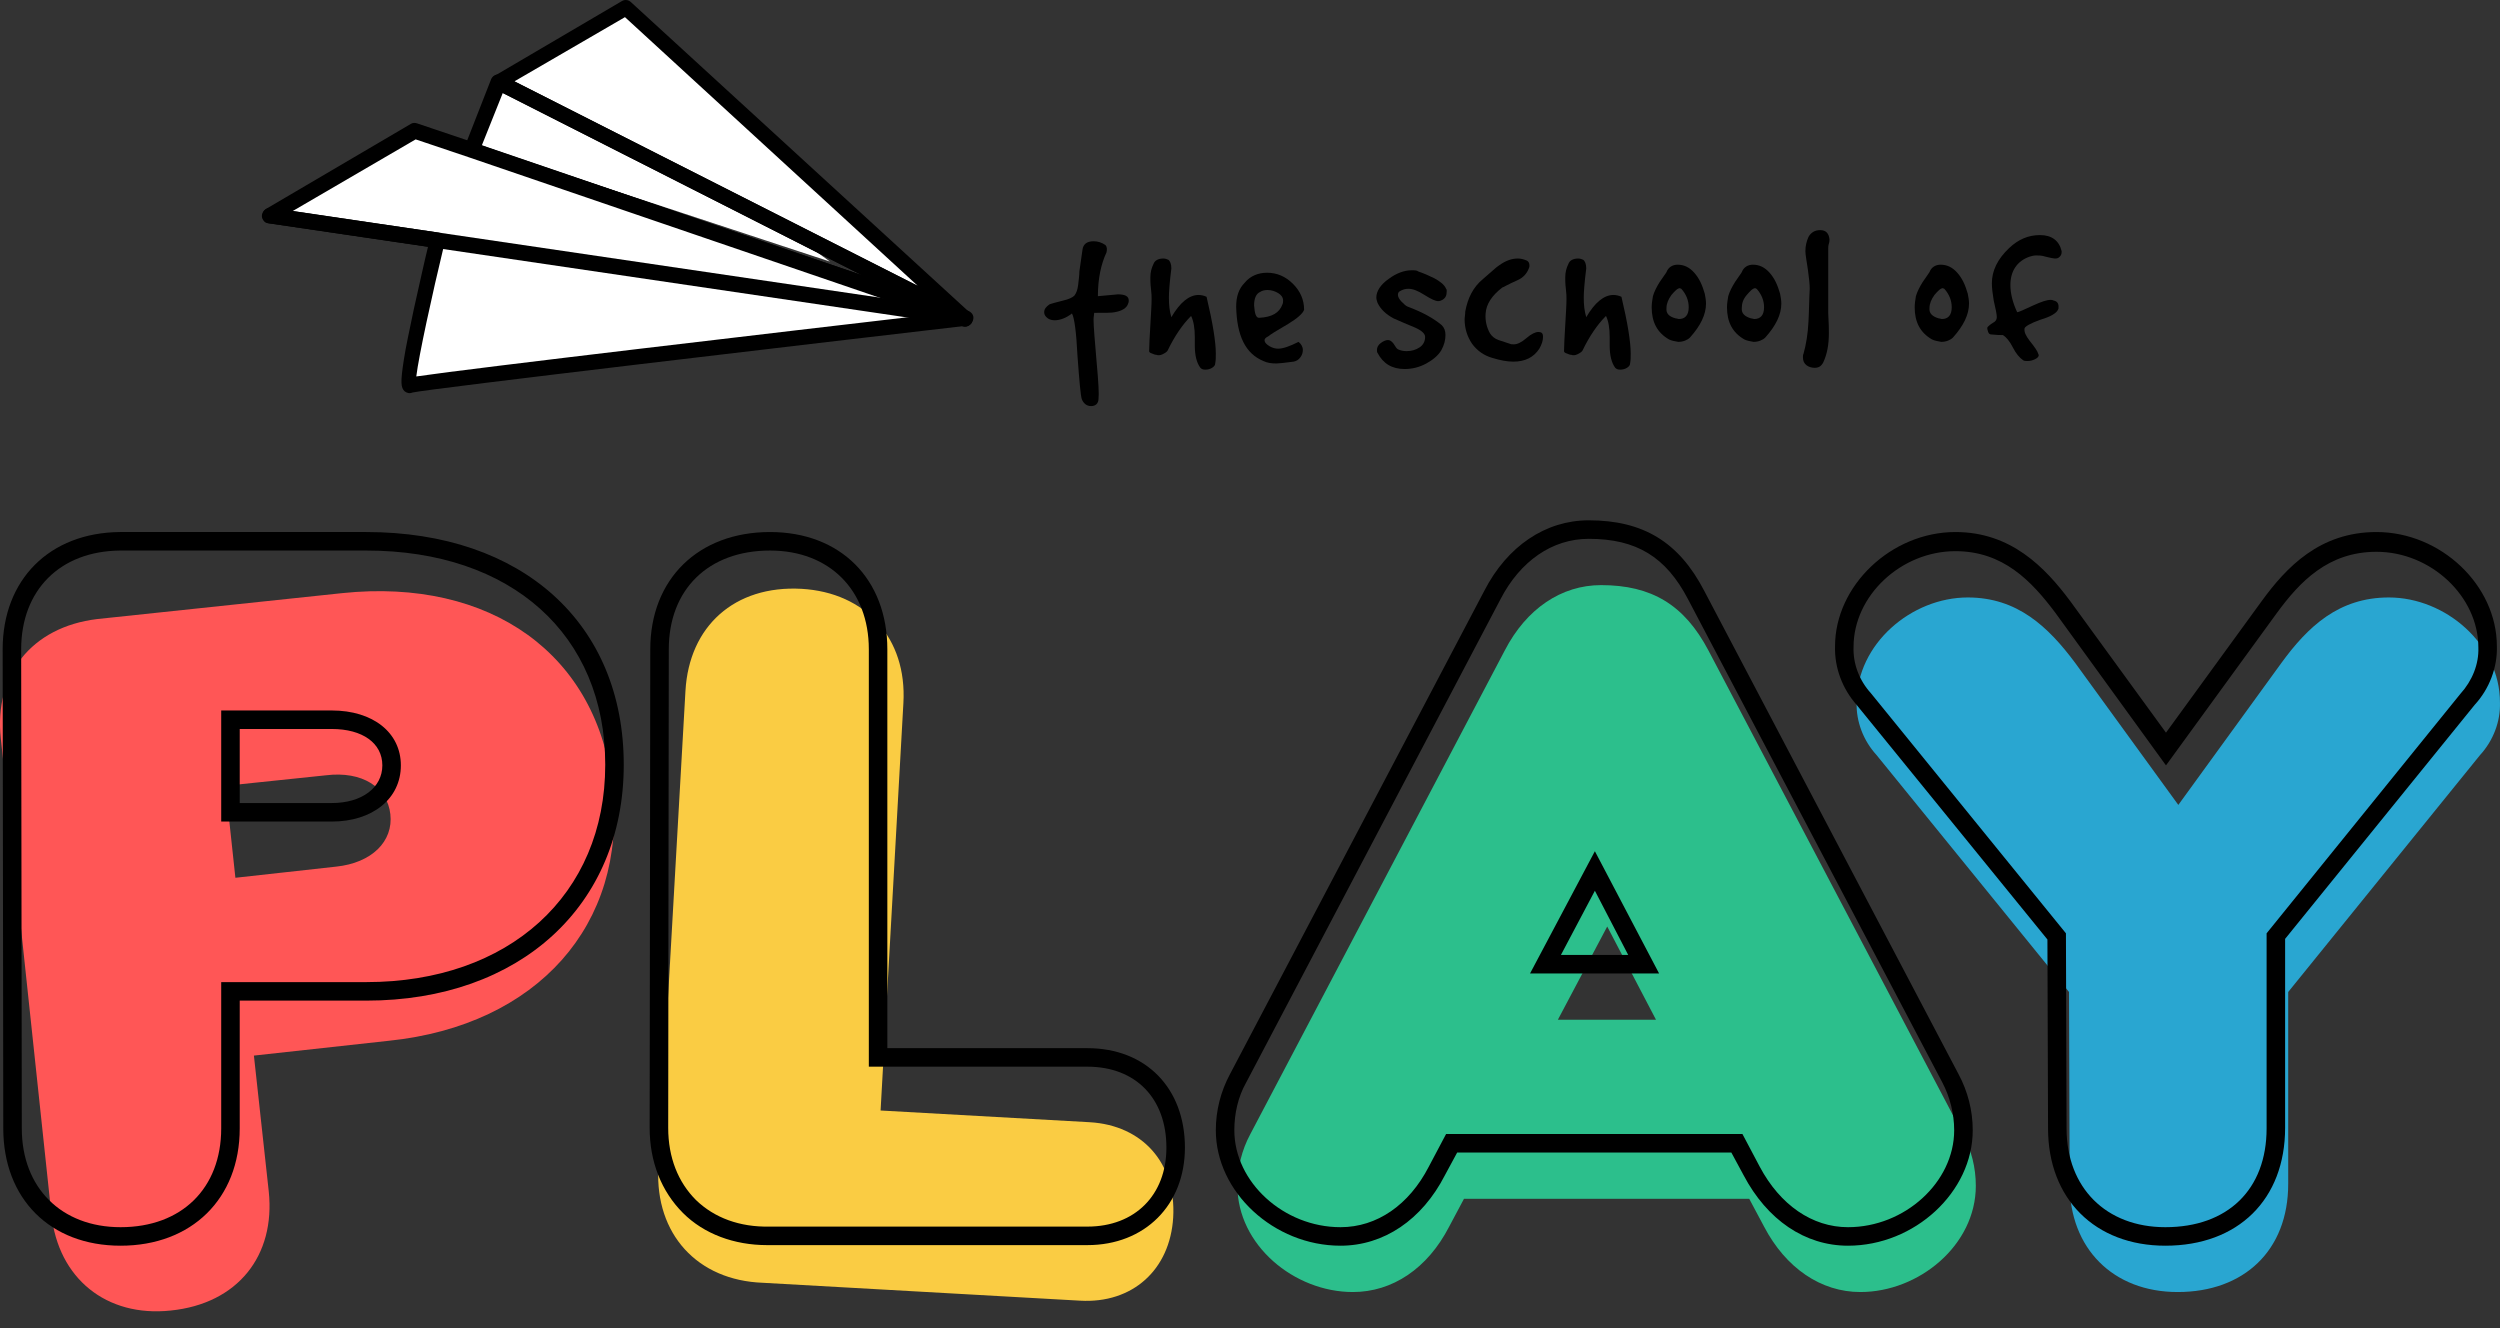 <?xml version="1.0" encoding="utf-8"?>
<svg fill="none" height="34" viewBox="0 0 64 34" width="64" xmlns="http://www.w3.org/2000/svg">
<rect x="0" y="0" width="64" height="34" fill="#333333" stroke="none"/>
<path d="M0.02 18.899C-0.153 17.287 0.795 16.054 2.486 15.848L8.761 15.184C12.554 14.789 15.32 16.749 15.683 20.21C16.047 23.672 13.755 26.248 9.962 26.643L6.5 27.023L6.88 30.5C7.054 32.143 6.09 33.376 4.367 33.55C2.723 33.724 1.49 32.728 1.316 31.084L0.02 18.899ZM8.603 22.186C9.519 22.091 10.072 21.538 9.993 20.843C9.914 20.147 9.266 19.736 8.35 19.847L5.773 20.116L6.026 22.471L8.603 22.186Z" fill="#FF5656"/>
<path d="M17.548 17.682C17.643 16.038 18.797 14.979 20.52 15.074C22.163 15.169 23.222 16.338 23.127 17.998L22.543 28.429L27.9 28.729C29.244 28.808 30.113 29.773 30.034 31.163C29.955 32.507 28.991 33.376 27.648 33.297L19.524 32.839C17.848 32.776 16.774 31.59 16.853 29.915L17.548 17.682Z" fill="#FACC43"/>
<path d="M38.521 16.654C39.075 15.58 39.975 14.979 40.987 14.979C42.283 14.979 43.121 15.485 43.737 16.654L50.249 29.03C50.47 29.441 50.581 29.899 50.581 30.357C50.581 31.875 49.127 33.076 47.625 33.076C46.614 33.076 45.713 32.459 45.16 31.401L44.78 30.689H37.478L37.099 31.401C36.546 32.475 35.645 33.076 34.633 33.076C33.132 33.076 31.678 31.875 31.678 30.357C31.678 29.899 31.788 29.441 32.01 29.03L38.521 16.654ZM42.394 26.106L41.145 23.719L39.881 26.106H42.394Z" fill="#2CBF8C"/>
<path d="M52.967 25.395L48.036 19.325C47.704 18.962 47.514 18.472 47.53 17.982C47.53 16.48 48.937 15.295 50.375 15.295C51.639 15.295 52.43 16.038 53.125 16.971L55.765 20.606L58.404 16.971C59.084 16.038 59.874 15.295 61.154 15.295C62.608 15.295 63.999 16.496 63.999 17.982C64.015 18.472 63.825 18.962 63.493 19.325L58.578 25.395V30.31C58.578 32.017 57.44 33.076 55.749 33.076C54.089 33.076 52.983 31.954 52.983 30.31L52.967 25.395Z" fill="#29A6D1"/>
<path d="M3.087 31.89C1.285 31.89 0.084 30.689 0.084 28.887L0.068 16.623C0.068 14.837 1.269 13.636 3.071 13.62H9.377C13.376 13.62 15.968 15.959 15.968 19.578C15.968 23.182 13.312 25.616 9.377 25.616H6.137V28.887C6.137 30.689 4.904 31.89 3.087 31.89ZM0.542 16.623L0.558 28.887C0.558 30.405 1.569 31.416 3.087 31.416C4.651 31.416 5.663 30.421 5.663 28.887V25.142H9.377C13.028 25.142 15.494 22.913 15.494 19.578C15.494 16.244 13.091 14.094 9.377 14.094H3.071C1.538 14.11 0.542 15.105 0.542 16.623ZM8.492 21.032H5.663V18.188H8.492C9.551 18.188 10.262 18.756 10.262 19.594C10.262 20.448 9.535 21.032 8.492 21.032ZM6.137 20.558H8.492C9.266 20.558 9.788 20.163 9.788 19.594C9.788 19.025 9.282 18.662 8.492 18.662H6.137V20.558Z" fill="black"/>
<path d="M19.634 31.875C18.797 31.875 18.022 31.59 17.485 31.053C16.932 30.5 16.631 29.741 16.631 28.872L16.647 16.623C16.647 14.821 17.88 13.62 19.713 13.62C21.515 13.62 22.716 14.821 22.716 16.623V26.833H27.837C29.339 26.833 30.334 27.86 30.334 29.378C30.334 30.847 29.307 31.875 27.837 31.875H19.698C19.682 31.875 19.65 31.875 19.634 31.875ZM19.713 14.094C18.133 14.094 17.121 15.09 17.121 16.623L17.106 28.872C17.106 29.63 17.358 30.263 17.817 30.721C18.291 31.179 18.939 31.416 19.698 31.401H27.837C29.054 31.401 29.86 30.595 29.86 29.378C29.86 28.113 29.07 27.307 27.837 27.307H22.242V16.623C22.242 15.105 21.231 14.094 19.713 14.094Z" fill="black"/>
<path d="M47.309 31.89C46.203 31.89 45.239 31.227 44.638 30.089L44.322 29.504H37.304L36.988 30.089C36.404 31.227 35.424 31.89 34.317 31.89C32.61 31.89 31.125 30.515 31.125 28.935C31.125 28.429 31.251 27.939 31.488 27.497L38 15.121C38.585 13.983 39.565 13.32 40.671 13.32C42.062 13.32 42.978 13.873 43.626 15.121L50.138 27.497C50.375 27.939 50.502 28.429 50.502 28.935C50.502 30.515 49.016 31.89 47.309 31.89ZM37.02 29.03H44.606L45.049 29.867C45.57 30.847 46.392 31.416 47.309 31.416C48.763 31.416 50.027 30.263 50.027 28.935C50.027 28.508 49.917 28.081 49.727 27.718L43.215 15.343C42.647 14.252 41.888 13.794 40.671 13.794C39.738 13.794 38.916 14.363 38.411 15.343L31.899 27.718C31.694 28.081 31.599 28.508 31.599 28.935C31.599 30.263 32.863 31.416 34.317 31.416C35.25 31.416 36.072 30.847 36.577 29.867L37.02 29.03ZM42.473 24.921H39.169L40.829 21.791L42.473 24.921ZM39.96 24.446H41.682L40.829 22.803L39.96 24.446Z" fill="black"/>
<path d="M55.433 31.89C53.631 31.89 52.43 30.689 52.43 28.887L52.414 24.051L47.53 18.045C47.167 17.634 46.961 17.097 46.977 16.544C46.977 14.995 48.415 13.62 50.059 13.62C51.481 13.62 52.351 14.521 52.999 15.39L55.449 18.756L57.898 15.39C58.531 14.521 59.384 13.62 60.838 13.62C62.482 13.62 63.92 14.979 63.92 16.544C63.936 17.081 63.73 17.634 63.351 18.045L58.499 24.035V28.872C58.499 30.705 57.298 31.89 55.433 31.89ZM50.059 14.11C48.668 14.11 47.451 15.248 47.451 16.56C47.435 16.986 47.593 17.413 47.894 17.745L52.888 23.893L52.904 28.887C52.904 30.405 53.915 31.416 55.433 31.416C57.029 31.416 58.025 30.452 58.025 28.887V23.893L62.987 17.761C63.288 17.429 63.462 17.002 63.446 16.575C63.446 15.264 62.229 14.126 60.838 14.126C59.605 14.126 58.878 14.884 58.278 15.706L55.449 19.594L52.619 15.69C52.003 14.868 51.276 14.11 50.059 14.11Z" fill="black"/>
<path d="M27.632 6.95C27.648 6.824 27.679 6.634 27.711 6.397C27.727 6.255 27.821 6.176 27.995 6.176C28.106 6.176 28.201 6.207 28.296 6.271C28.343 6.318 28.343 6.381 28.327 6.46C28.185 6.761 28.106 7.14 28.106 7.582C28.454 7.551 28.627 7.535 28.612 7.535C28.801 7.535 28.896 7.582 28.896 7.693C28.896 7.709 28.896 7.74 28.88 7.772C28.849 7.883 28.722 7.962 28.533 7.993C28.469 8.009 28.296 8.009 28.011 8.009C28.011 8.057 27.995 8.104 27.995 8.183C27.995 8.357 28.027 8.72 28.074 9.274C28.122 9.795 28.137 10.095 28.122 10.206C28.122 10.332 28.043 10.396 27.932 10.396C27.821 10.396 27.742 10.332 27.695 10.222C27.663 10.127 27.632 9.764 27.584 9.116C27.553 8.499 27.505 8.136 27.442 8.025C27.3 8.136 27.142 8.199 27 8.199C26.936 8.199 26.873 8.183 26.826 8.151C26.762 8.104 26.731 8.057 26.731 7.993C26.731 7.914 26.778 7.851 26.873 7.788C26.921 7.772 27.031 7.74 27.221 7.693C27.363 7.661 27.458 7.614 27.505 7.567C27.553 7.503 27.584 7.424 27.6 7.298C27.616 7.156 27.632 7.045 27.632 6.95Z" fill="black"/>
<path d="M29.481 7.661C29.481 7.598 29.481 7.519 29.465 7.393C29.449 7.266 29.449 7.171 29.449 7.108C29.449 6.966 29.481 6.855 29.528 6.761C29.56 6.666 29.655 6.618 29.781 6.618C29.829 6.618 29.876 6.634 29.908 6.65C29.955 6.682 29.987 6.761 29.987 6.871C29.939 7.25 29.924 7.488 29.924 7.614C29.924 7.804 29.939 7.962 29.987 8.12C30.208 7.74 30.445 7.551 30.682 7.551C30.745 7.551 30.824 7.567 30.888 7.598C31.046 8.262 31.125 8.752 31.125 9.052C31.125 9.147 31.125 9.226 31.109 9.305C31.109 9.353 31.077 9.384 31.03 9.416C30.982 9.447 30.919 9.463 30.856 9.463C30.793 9.463 30.761 9.447 30.73 9.416C30.635 9.289 30.587 9.1 30.587 8.847C30.587 8.831 30.587 8.784 30.587 8.736C30.587 8.689 30.587 8.657 30.587 8.626C30.587 8.404 30.556 8.215 30.492 8.088C30.271 8.309 30.066 8.61 29.892 8.973C29.876 9.005 29.829 9.036 29.765 9.068C29.702 9.1 29.639 9.1 29.607 9.084C29.576 9.084 29.528 9.068 29.497 9.052C29.449 9.036 29.418 9.021 29.418 8.989C29.418 8.847 29.433 8.61 29.449 8.325C29.465 8.025 29.481 7.804 29.481 7.661Z" fill="black"/>
<path d="M31.646 7.851C31.646 7.598 31.709 7.393 31.867 7.235C32.01 7.061 32.215 6.982 32.437 6.982C32.689 6.982 32.911 7.077 33.1 7.266C33.29 7.456 33.385 7.677 33.385 7.93C33.353 8.025 33.211 8.151 32.974 8.294C32.674 8.467 32.5 8.578 32.468 8.61C32.405 8.641 32.373 8.673 32.373 8.705C32.373 8.768 32.421 8.815 32.5 8.863C32.579 8.91 32.658 8.926 32.721 8.926C32.847 8.926 33.021 8.863 33.242 8.752C33.306 8.799 33.353 8.878 33.353 8.957C33.353 9.021 33.337 9.084 33.29 9.147C33.242 9.21 33.195 9.242 33.116 9.258C32.879 9.289 32.737 9.305 32.674 9.305C32.547 9.305 32.437 9.289 32.342 9.242C31.883 9.052 31.662 8.594 31.646 7.851ZM32.231 8.136C32.563 8.12 32.753 8.009 32.832 7.788C32.847 7.756 32.847 7.725 32.847 7.693C32.847 7.614 32.8 7.551 32.721 7.503C32.642 7.456 32.547 7.424 32.452 7.424C32.373 7.424 32.31 7.44 32.263 7.472C32.152 7.519 32.105 7.646 32.105 7.819C32.12 8.025 32.152 8.136 32.231 8.136Z" fill="black"/>
<path d="M36.309 6.95C36.451 6.998 36.593 7.061 36.72 7.124C36.862 7.203 36.973 7.282 37.02 7.393C37.036 7.409 37.036 7.424 37.036 7.456C37.036 7.567 37.004 7.63 36.925 7.677C36.894 7.693 36.862 7.709 36.815 7.709C36.751 7.709 36.641 7.661 36.467 7.551C36.293 7.44 36.166 7.393 36.056 7.393C35.977 7.393 35.914 7.409 35.835 7.456C35.803 7.472 35.787 7.503 35.787 7.551C35.787 7.598 35.819 7.661 35.882 7.725C35.945 7.788 35.993 7.835 36.04 7.851C36.419 7.993 36.704 8.151 36.909 8.325C36.973 8.388 37.004 8.467 37.004 8.578C37.004 8.705 36.973 8.831 36.894 8.973C36.815 9.1 36.688 9.21 36.514 9.305C36.34 9.4 36.151 9.447 35.961 9.447C35.629 9.447 35.408 9.305 35.266 9.036C35.25 9.021 35.25 8.989 35.25 8.957C35.25 8.894 35.281 8.831 35.345 8.784C35.408 8.736 35.471 8.705 35.534 8.705C35.582 8.705 35.629 8.736 35.676 8.799C35.724 8.878 35.756 8.926 35.787 8.942C35.85 8.973 35.929 8.989 36.008 8.989C36.135 8.989 36.245 8.957 36.34 8.894C36.435 8.831 36.483 8.736 36.483 8.626C36.483 8.546 36.404 8.467 36.23 8.388C36.04 8.309 35.85 8.23 35.676 8.151C35.471 8.041 35.345 7.914 35.266 7.756C35.25 7.709 35.234 7.661 35.234 7.614C35.234 7.456 35.345 7.282 35.55 7.14C35.74 6.998 35.945 6.919 36.135 6.919C36.214 6.919 36.277 6.919 36.309 6.95Z" fill="black"/>
<path d="M37.51 7.978C37.573 7.63 37.715 7.345 37.968 7.14C38.174 6.966 38.3 6.84 38.379 6.792C38.553 6.666 38.711 6.618 38.853 6.618C38.932 6.618 38.996 6.634 39.075 6.666C39.122 6.682 39.154 6.729 39.154 6.792C39.154 6.824 39.154 6.84 39.138 6.871C39.09 6.998 38.996 7.108 38.853 7.171C38.6 7.282 38.474 7.361 38.458 7.361C38.19 7.567 38.047 7.788 38.032 8.025C38.016 8.215 38.063 8.388 38.142 8.531C38.19 8.61 38.269 8.673 38.363 8.705C38.458 8.736 38.553 8.768 38.648 8.799C38.679 8.815 38.711 8.815 38.758 8.815C38.838 8.815 38.948 8.768 39.075 8.657C39.201 8.546 39.312 8.499 39.375 8.499C39.47 8.499 39.501 8.531 39.501 8.626C39.501 8.72 39.47 8.815 39.407 8.926C39.264 9.147 39.043 9.258 38.743 9.258C38.585 9.258 38.411 9.226 38.205 9.163C37.984 9.1 37.81 8.973 37.684 8.799C37.557 8.61 37.494 8.404 37.494 8.167C37.494 8.12 37.51 8.057 37.51 7.978Z" fill="black"/>
<path d="M40.102 7.661C40.102 7.598 40.102 7.519 40.086 7.393C40.07 7.266 40.07 7.171 40.07 7.108C40.07 6.966 40.102 6.855 40.149 6.761C40.181 6.666 40.276 6.618 40.402 6.618C40.45 6.618 40.497 6.634 40.529 6.65C40.576 6.682 40.608 6.761 40.608 6.871C40.56 7.25 40.544 7.488 40.544 7.614C40.544 7.804 40.56 7.962 40.608 8.12C40.829 7.74 41.066 7.551 41.303 7.551C41.366 7.551 41.445 7.567 41.509 7.598C41.667 8.262 41.746 8.752 41.746 9.052C41.746 9.147 41.746 9.226 41.73 9.305C41.73 9.353 41.698 9.384 41.651 9.416C41.603 9.447 41.54 9.463 41.477 9.463C41.414 9.463 41.382 9.447 41.35 9.416C41.256 9.289 41.208 9.1 41.208 8.847C41.208 8.831 41.208 8.784 41.208 8.736C41.208 8.689 41.208 8.657 41.208 8.626C41.208 8.404 41.177 8.215 41.113 8.088C40.892 8.309 40.687 8.61 40.513 8.973C40.497 9.005 40.45 9.036 40.386 9.068C40.323 9.1 40.26 9.1 40.228 9.084C40.197 9.084 40.149 9.068 40.118 9.052C40.07 9.036 40.039 9.021 40.039 8.989C40.039 8.847 40.054 8.61 40.07 8.325C40.086 8.041 40.102 7.804 40.102 7.661Z" fill="black"/>
<path d="M42.725 8.689C42.425 8.515 42.283 8.246 42.283 7.867C42.283 7.772 42.299 7.677 42.315 7.582C42.346 7.472 42.409 7.345 42.488 7.219C42.583 7.077 42.647 6.998 42.662 6.966C42.71 6.839 42.82 6.776 42.947 6.776C43.105 6.776 43.247 6.839 43.373 6.982C43.5 7.124 43.579 7.298 43.642 7.519C43.658 7.598 43.674 7.693 43.674 7.772C43.674 8.056 43.532 8.341 43.263 8.641C43.2 8.704 43.089 8.752 42.963 8.752C42.868 8.736 42.789 8.72 42.725 8.689ZM42.899 8.151C42.931 8.151 42.963 8.167 42.978 8.167C43.136 8.167 43.231 8.072 43.231 7.867C43.231 7.693 43.168 7.535 43.042 7.393C43.026 7.393 43.01 7.377 43.01 7.377C42.947 7.377 42.884 7.44 42.789 7.551C42.71 7.661 42.662 7.772 42.662 7.883C42.647 8.025 42.725 8.104 42.899 8.151Z" fill="black"/>
<path d="M44.654 8.689C44.353 8.515 44.211 8.246 44.211 7.867C44.211 7.772 44.227 7.677 44.243 7.582C44.274 7.472 44.338 7.345 44.417 7.219C44.511 7.077 44.575 6.998 44.59 6.966C44.638 6.839 44.748 6.776 44.875 6.776C45.033 6.776 45.175 6.839 45.302 6.982C45.428 7.124 45.507 7.298 45.57 7.519C45.586 7.598 45.602 7.693 45.602 7.772C45.602 8.056 45.46 8.341 45.191 8.641C45.128 8.704 45.017 8.752 44.891 8.752C44.796 8.736 44.717 8.72 44.654 8.689ZM44.828 8.151C44.859 8.151 44.891 8.167 44.907 8.167C45.065 8.167 45.16 8.072 45.16 7.867C45.16 7.693 45.096 7.535 44.97 7.393C44.954 7.393 44.938 7.377 44.938 7.377C44.875 7.377 44.812 7.44 44.717 7.551C44.622 7.661 44.59 7.772 44.59 7.883C44.575 8.025 44.669 8.104 44.828 8.151Z" fill="black"/>
<path d="M46.329 7.393C46.329 7.282 46.313 7.124 46.282 6.903C46.25 6.681 46.218 6.523 46.218 6.429C46.218 6.286 46.25 6.176 46.297 6.065C46.361 5.954 46.456 5.891 46.598 5.891C46.74 5.891 46.819 5.97 46.835 6.128C46.835 6.144 46.835 6.192 46.819 6.239C46.803 6.286 46.803 6.334 46.803 6.35V7.519C46.803 7.646 46.803 7.819 46.803 8.025C46.819 8.278 46.819 8.452 46.819 8.531C46.819 8.831 46.772 9.068 46.677 9.274C46.629 9.368 46.566 9.416 46.456 9.416C46.392 9.416 46.313 9.4 46.25 9.353C46.187 9.305 46.155 9.242 46.155 9.147C46.155 9.115 46.155 9.084 46.171 9.052C46.234 8.831 46.282 8.546 46.297 8.23C46.313 7.946 46.313 7.661 46.329 7.393Z" fill="black"/>
<path d="M49.458 8.689C49.158 8.515 49.016 8.246 49.016 7.867C49.016 7.772 49.032 7.677 49.047 7.582C49.079 7.472 49.142 7.345 49.221 7.219C49.316 7.077 49.379 6.998 49.395 6.966C49.443 6.839 49.553 6.776 49.68 6.776C49.838 6.776 49.98 6.839 50.106 6.982C50.233 7.124 50.312 7.298 50.375 7.519C50.391 7.598 50.407 7.693 50.407 7.772C50.407 8.056 50.264 8.341 49.996 8.641C49.933 8.704 49.822 8.752 49.696 8.752C49.601 8.736 49.522 8.72 49.458 8.689ZM49.632 8.151C49.664 8.151 49.696 8.167 49.711 8.167C49.869 8.167 49.964 8.072 49.964 7.867C49.964 7.693 49.901 7.535 49.775 7.393C49.759 7.393 49.743 7.377 49.743 7.377C49.68 7.377 49.617 7.44 49.522 7.551C49.443 7.661 49.395 7.772 49.395 7.883C49.379 8.025 49.474 8.104 49.632 8.151Z" fill="black"/>
<path d="M51.434 6.35C51.671 6.128 51.924 6.018 52.224 6.018C52.525 6.018 52.714 6.16 52.778 6.429C52.778 6.476 52.778 6.523 52.73 6.571C52.683 6.618 52.651 6.618 52.604 6.618C52.572 6.618 52.493 6.602 52.367 6.571C52.272 6.539 52.193 6.539 52.13 6.539C52.066 6.539 52.003 6.555 51.956 6.571C51.64 6.682 51.466 6.934 51.466 7.298C51.466 7.519 51.529 7.756 51.64 7.993C51.671 7.993 51.813 7.93 52.05 7.819C52.256 7.725 52.398 7.677 52.493 7.677C52.525 7.677 52.541 7.677 52.572 7.693C52.651 7.709 52.699 7.756 52.699 7.851C52.699 7.883 52.699 7.914 52.683 7.93C52.651 8.009 52.509 8.104 52.24 8.183C51.971 8.278 51.845 8.357 51.829 8.404C51.813 8.499 51.861 8.594 51.956 8.72C52.082 8.878 52.161 8.989 52.177 9.052C52.177 9.068 52.193 9.084 52.193 9.084C52.193 9.131 52.161 9.163 52.098 9.195C52.035 9.226 51.971 9.242 51.908 9.242C51.861 9.242 51.829 9.242 51.798 9.226C51.703 9.163 51.608 9.052 51.529 8.894C51.45 8.736 51.355 8.626 51.276 8.578C51.213 8.578 51.118 8.578 50.976 8.562C50.944 8.562 50.913 8.546 50.897 8.499C50.881 8.452 50.865 8.404 50.881 8.373C50.897 8.357 50.944 8.309 51.023 8.262C51.086 8.23 51.118 8.183 51.118 8.12C51.118 8.041 51.086 7.899 51.039 7.693C51.007 7.503 50.992 7.361 50.992 7.25C50.992 6.934 51.134 6.634 51.434 6.35Z" fill="black"/>
<path d="M24.692 8.151L12.759 2.098L16.015 0.201L24.692 8.151Z" fill="white"/>
<path d="M12.664 2.24L12.127 3.694L21.247 6.697L20.899 6.444" fill="white"/>
<path d="M12.57 2.114C12.57 2.035 12.601 1.972 12.664 1.94L15.92 0.028C15.999 -0.02 16.094 -0.004 16.157 0.059L24.834 8.009C24.913 8.072 24.913 8.183 24.866 8.278C24.803 8.357 24.708 8.388 24.613 8.341L12.664 2.272L12.649 2.256C12.601 2.224 12.57 2.161 12.57 2.114ZM15.999 0.439L13.17 2.082L23.491 7.314L15.999 0.439Z" fill="black"/>
<path d="M11.89 3.931C11.874 3.884 11.874 3.821 11.89 3.773L12.57 2.035C12.617 1.924 12.728 1.877 12.838 1.924H12.854L24.787 7.978C24.882 8.025 24.929 8.151 24.882 8.246C24.834 8.341 24.724 8.388 24.629 8.341L12.017 4.026C12.001 4.026 11.985 4.01 11.969 3.995C11.937 3.979 11.906 3.963 11.89 3.931ZM12.87 2.383L12.333 3.726L22.069 7.045L12.87 2.383Z" fill="black"/>
<path d="M24.692 8.151C24.692 8.151 10.72 9.795 10.499 9.874C10.278 9.953 11.194 6.16 11.194 6.16L6.911 5.528L10.626 3.347L12.08 3.837L24.692 8.151Z" fill="white"/>
<path d="M10.357 10.016C10.262 9.922 10.246 9.795 10.341 9.194C10.388 8.878 10.483 8.452 10.594 7.914C10.736 7.282 10.878 6.634 10.957 6.318L6.88 5.717C6.769 5.702 6.69 5.607 6.706 5.496C6.722 5.433 6.753 5.386 6.801 5.354L10.515 3.173C10.562 3.141 10.626 3.141 10.673 3.157L12.127 3.647L24.755 7.962C24.866 7.993 24.913 8.104 24.882 8.215C24.85 8.294 24.787 8.341 24.724 8.341C20.915 8.784 10.973 9.953 10.562 10.048C10.483 10.08 10.42 10.064 10.357 10.016ZM10.42 9.684L10.467 9.669C10.467 9.669 10.452 9.669 10.42 9.684ZM12.001 4.026L10.641 3.568L7.496 5.401L11.226 5.954C11.337 5.97 11.4 6.081 11.384 6.192V6.207C11.052 7.582 10.72 9.115 10.657 9.637C12.159 9.416 20.14 8.483 23.791 8.057L12.001 4.026Z" fill="black"/>
<path d="M6.785 5.686C6.817 5.702 6.848 5.717 6.88 5.717L24.676 8.341C24.787 8.357 24.882 8.294 24.913 8.183C24.945 8.072 24.866 7.977 24.755 7.946H24.739L6.943 5.322C6.832 5.306 6.738 5.385 6.722 5.496C6.706 5.559 6.738 5.638 6.785 5.686Z" fill="black"/>
</svg>